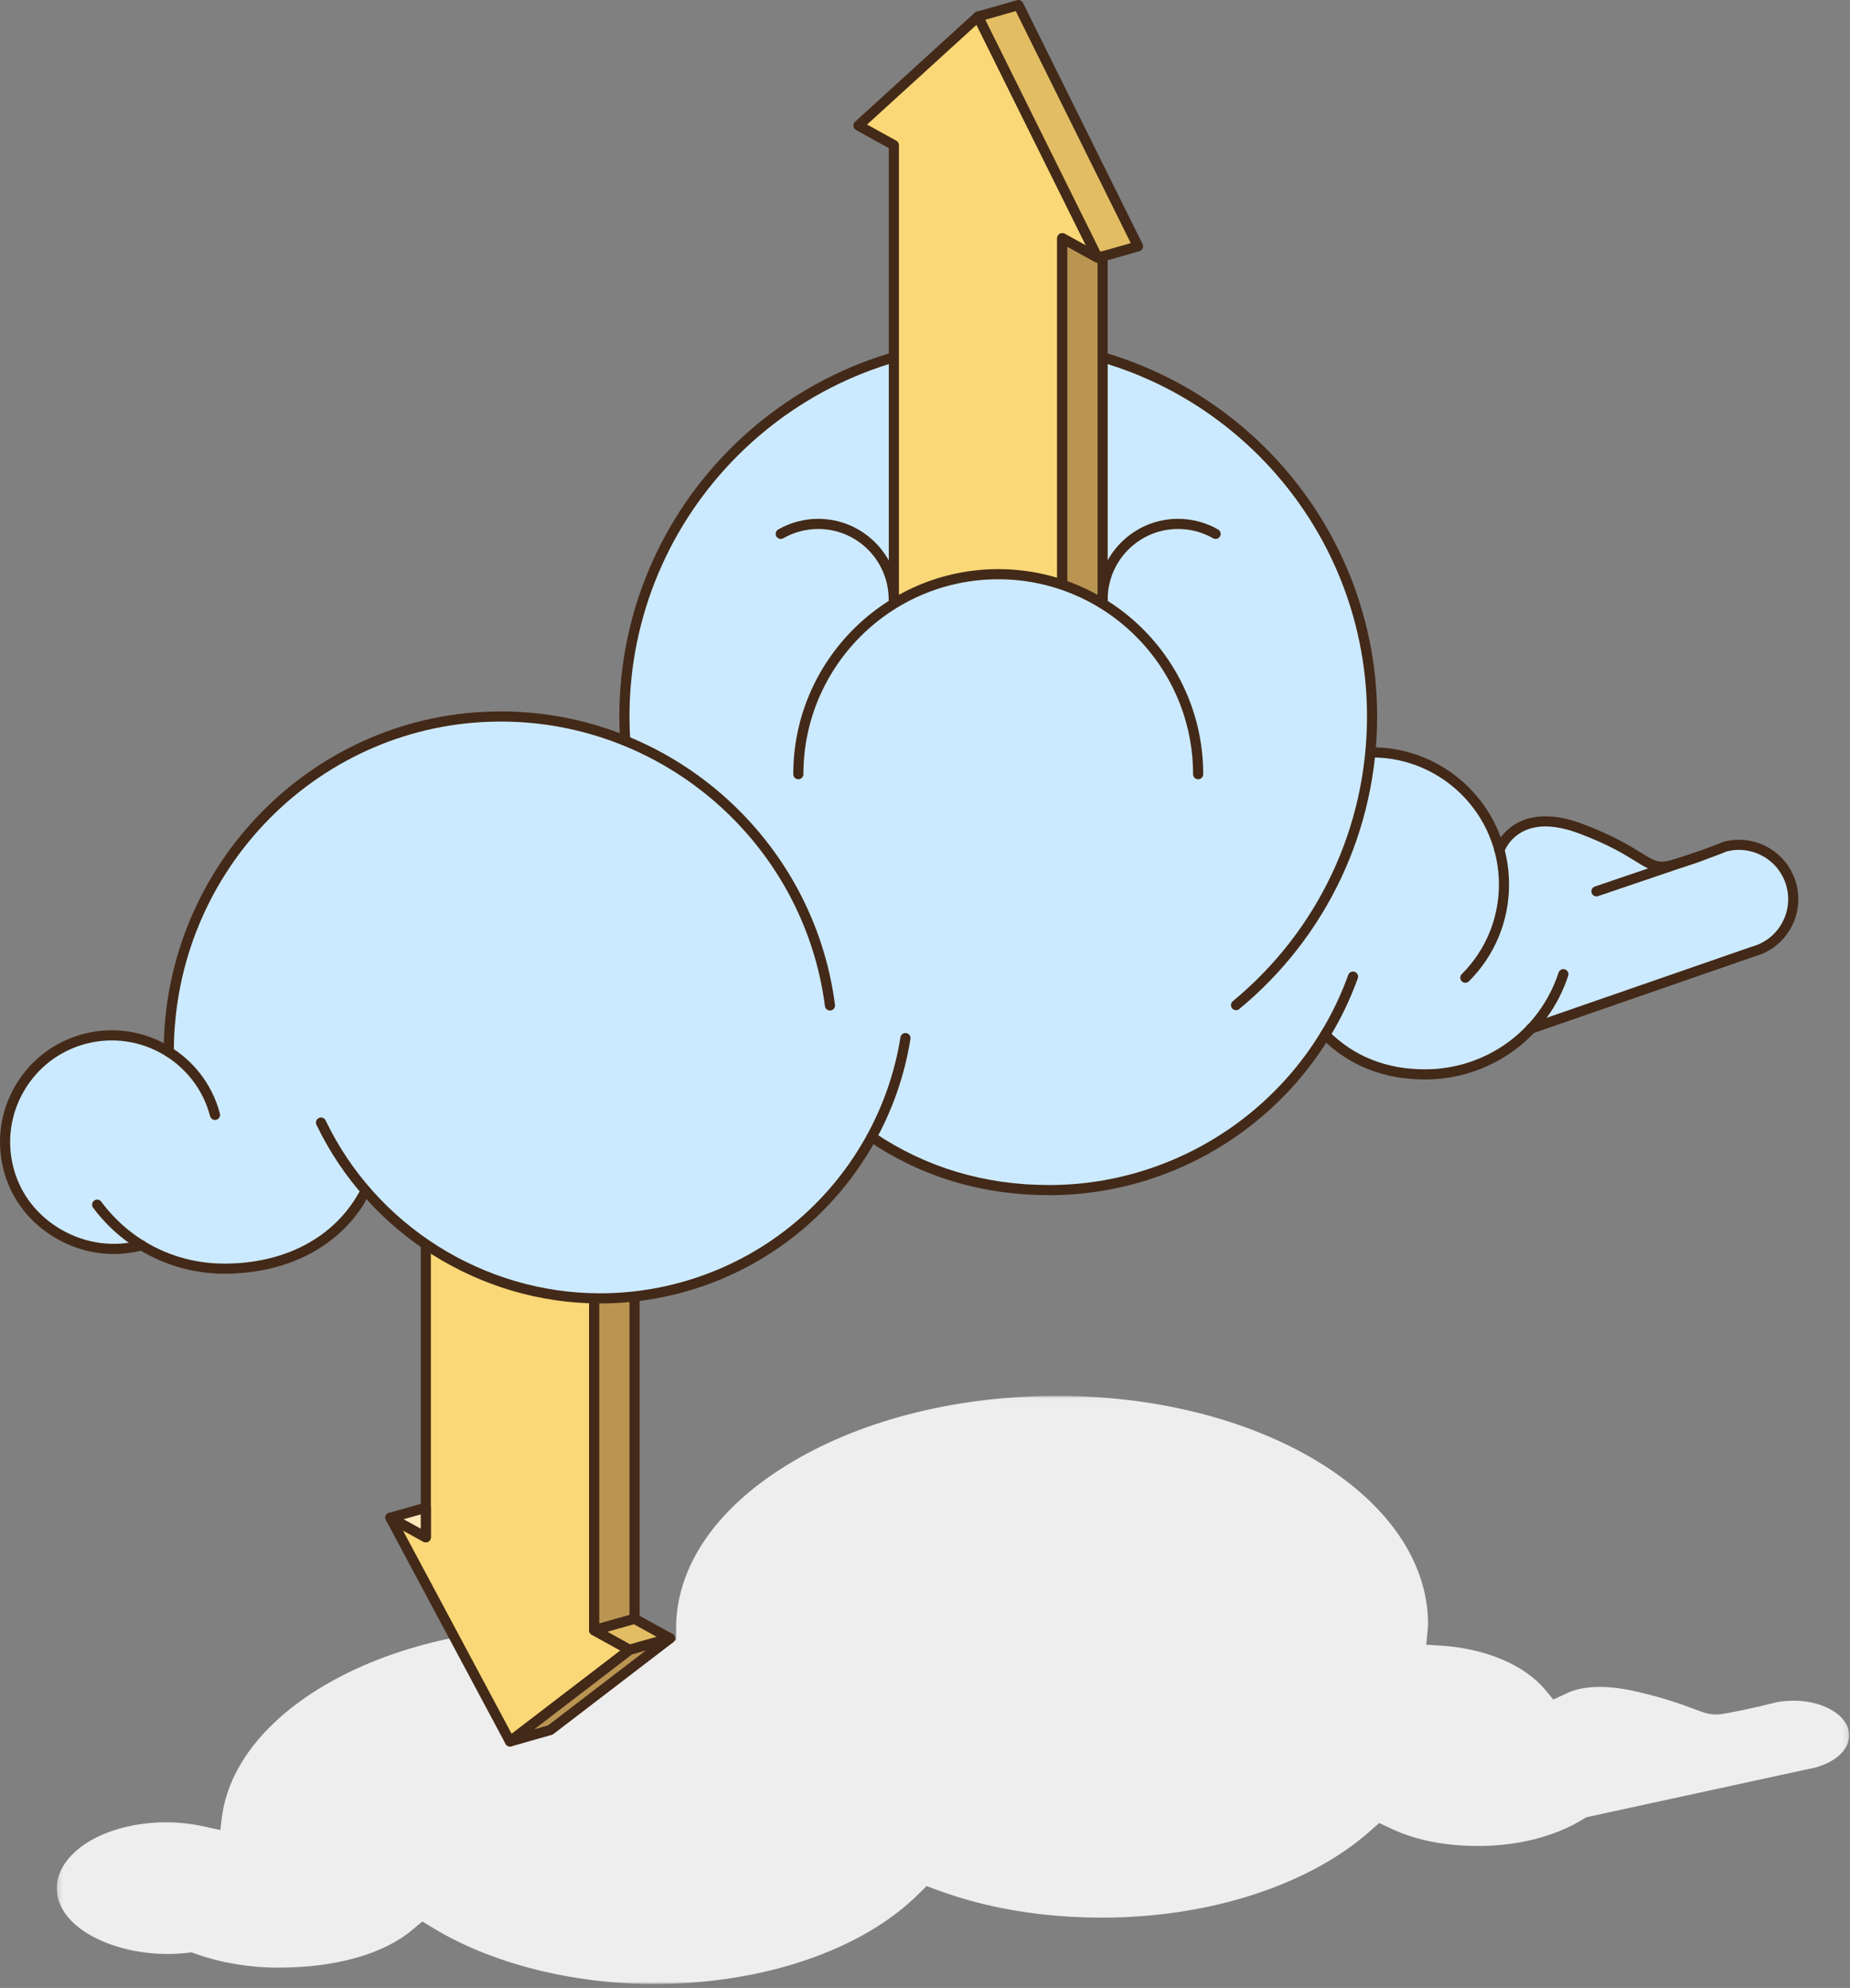 <?xml version="1.0" encoding="UTF-8"?>
<svg width="365px" height="392px" viewBox="0 0 365 392" version="1.1" xmlns="http://www.w3.org/2000/svg" xmlns:xlink="http://www.w3.org/1999/xlink">
    <rect x="0" y="0" width="365" height="392" fill="#808080" stroke="none"/>
    <!-- Generator: sketchtool 53.2 (72643) - https://sketchapp.com -->
    <title>5a00b9b2-2c08-412f-a676-fdbc9dc56f7a@1.00x</title>
    <desc>Created with sketchtool.</desc>
    <defs>
        <polygon id="path-1" points="0.198 0.029 353.852 0.029 353.852 116 0.198 116"></polygon>
    </defs>
    <g id="__-✏️-Illustrations" stroke="none" stroke-width="1" fill="none" fill-rule="evenodd">
        <g id="Cloudservice-/-#1-">
            <g id="Group-66">
                <g id="Group-3" transform="translate(11, 275.217)">
                    <mask id="mask-2" fill="white">
                        <use xlink:href="#path-1"></use>
                    </mask>
                    <g id="Clip-2"></g>
                    <path d="M118.013,116 C102.019,116 86.237,112.031 74.718,105.12 L72.32,103.68 L70.338,105.341 C64.612,110.135 55.218,112.776 43.888,112.778 C38.309,112.78 32.715,111.851 27.713,110.094 L26.814,109.775 L25.782,109.88 C24.38,110.023 23.244,110.09 22.201,110.091 C12.31,110.095 3.36,106.037 0.916,100.445 C-0.546,97.098 0.239,93.604 3.126,90.605 C6.016,87.604 10.661,85.459 16.206,84.564 C18.003,84.273 19.838,84.124 21.663,84.119 C24.116,84.114 26.544,84.365 28.88,84.868 L32.471,85.643 L32.748,83.339 C35.272,62.415 64.118,45.882 98.422,45.706 C105.15,45.672 111.941,46.302 118.609,47.579 L122.392,48.307 L122.392,45.883 C122.391,33.814 130.117,22.407 144.144,13.748 C158.167,5.074 176.786,0.199 196.571,0.033 C237.476,-0.31 270.752,19.902 270.752,45.089 C270.752,45.515 270.702,45.939 270.651,46.39 L270.387,49.102 L273.125,49.269 C282.043,49.806 289.81,53.081 293.904,58.033 L295.452,59.909 L298.204,58.642 C298.735,58.399 299.212,58.217 299.709,58.067 C301.132,57.645 302.752,57.426 304.522,57.418 C306.68,57.409 309.101,57.709 311.721,58.309 C317.61,59.659 320.868,60.888 323.024,61.7 C325,62.451 326.08,62.86 327.591,62.854 C328.276,62.852 328.858,62.759 329.445,62.654 C330.505,62.463 331.548,62.256 332.562,62.046 C333.291,61.895 334.005,61.741 334.68,61.59 C335.837,61.334 337.651,60.92 339.695,60.404 C340.652,60.245 341.807,60.146 342.854,60.142 C344.796,60.134 346.632,60.435 348.313,61.036 C350.887,61.954 352.721,63.438 353.481,65.219 C354.238,66.998 353.829,68.856 352.334,70.453 C350.837,72.052 348.43,73.194 345.553,73.672 L345.442,73.692 L301.935,83.131 L301.462,83.432 C295.952,86.868 288.603,88.771 280.774,88.786 C274.135,88.799 268.33,87.655 263.524,85.389 L261.111,84.258 L259.377,85.796 C247.341,96.501 227.617,102.896 206.613,102.915 C194.832,102.927 183.946,101.135 174.258,97.595 L171.803,96.701 L170.302,98.192 C159.096,109.349 139.549,116 118.013,116" id="Fill-1" fill="#EEEEEE" mask="url(#mask-2)"></path>
                </g>
                <polyline id="Fill-4" fill="#FAD877" points="84.013 166.31 84.013 303.133 77.022 299.275 100.624 343.398 124.227 325.329 117.237 321.47 117.237 170.059 124.227 173.92"></polyline>
                <path d="M100.624,344.398 C100.554,344.398 100.482,344.39 100.412,344.376 C100.126,344.313 99.881,344.128 99.742,343.87 L76.14,299.747 C75.931,299.356 76.004,298.875 76.319,298.563 C76.634,298.252 77.115,298.187 77.505,298.399 L83.013,301.439 L83.013,166.31 C83.013,165.757 83.46,165.31 84.013,165.31 C84.565,165.31 85.013,165.757 85.013,166.31 L85.013,303.133 C85.013,303.487 84.826,303.815 84.521,303.995 C84.215,304.174 83.838,304.179 83.529,304.009 L79.497,301.784 L100.95,341.888 L122.403,325.464 L116.753,322.345 C116.435,322.169 116.236,321.835 116.236,321.47 L116.236,170.059 C116.236,169.706 116.424,169.377 116.728,169.198 C117.031,169.017 117.409,169.01 117.72,169.184 L124.71,173.045 C125.193,173.312 125.369,173.92 125.102,174.404 C124.836,174.886 124.228,175.065 123.743,174.795 L118.236,171.753 L118.236,320.88 L124.71,324.453 C125.005,324.617 125.198,324.918 125.224,325.254 C125.249,325.59 125.103,325.918 124.834,326.123 L101.231,344.192 C101.056,344.327 100.842,344.398 100.624,344.398" id="Fill-6" fill="#432918"></path>
                <polyline id="Fill-8" fill="#BA9552" points="117.236 170.059 124.226 173.92 125.196 173.645 125.196 319.207 117.236 321.47 117.236 180.269"></polyline>
                <path d="M117.236,322.47 C117.021,322.47 116.809,322.401 116.633,322.268 C116.383,322.079 116.236,321.783 116.236,321.47 L116.236,180.269 C116.236,179.716 116.683,179.269 117.236,179.269 C117.789,179.269 118.236,179.716 118.236,180.269 L118.236,320.146 L124.196,318.452 L124.196,174.92 C124.039,174.915 123.883,174.873 123.743,174.795 L116.753,170.934 C116.269,170.667 116.093,170.059 116.361,169.575 C116.627,169.092 117.235,168.915 117.719,169.184 L124.349,172.846 L124.923,172.683 C125.222,172.598 125.548,172.658 125.799,172.847 C126.049,173.036 126.196,173.331 126.196,173.645 L126.196,319.207 C126.196,319.655 125.899,320.047 125.469,320.169 L117.509,322.432 C117.42,322.457 117.328,322.47 117.236,322.47" id="Fill-10" fill="#432918"></path>
                <polygon id="Fill-12" fill="#E2BD64" points="117.236 321.47 124.226 325.328 132.186 323.066 125.196 319.207"></polygon>
                <path d="M119.846,321.768 L124.35,324.254 L129.577,322.768 L125.073,320.282 L119.846,321.768 Z M124.227,326.329 C124.058,326.329 123.892,326.287 123.743,326.204 L116.752,322.346 C116.398,322.15 116.198,321.759 116.243,321.357 C116.288,320.955 116.573,320.619 116.963,320.508 L124.922,318.246 C125.177,318.174 125.45,318.205 125.68,318.332 L132.669,322.19 C133.024,322.386 133.226,322.777 133.179,323.179 C133.133,323.581 132.85,323.917 132.459,324.028 L124.499,326.29 C124.409,326.316 124.319,326.329 124.227,326.329 L124.227,326.329 Z" id="Fill-14" fill="#432918"></path>
                <polygon id="Fill-16" fill="#BA9552" points="100.624 343.398 108.584 341.134 132.186 323.066 124.227 325.329"></polygon>
                <path d="M124.683,326.238 L105.402,341 L108.126,340.224 L127.409,325.464 L124.683,326.238 Z M100.623,344.397 C100.253,344.397 99.903,344.19 99.73,343.846 C99.514,343.418 99.634,342.896 100.016,342.603 L123.619,324.534 C123.718,324.459 123.831,324.401 123.953,324.366 L131.912,322.103 C132.372,321.976 132.865,322.188 133.079,322.618 C133.295,323.046 133.175,323.567 132.793,323.86 L109.191,341.928 C109.091,342.005 108.978,342.062 108.857,342.096 L100.897,344.36 C100.806,344.385 100.714,344.397 100.623,344.397 L100.623,344.397 Z" id="Fill-18" fill="#432918"></path>
                <polygon id="Fill-20" fill="#FFEABB" points="77.021 299.275 84.012 303.133 84.012 297.299"></polygon>
                <path d="M79.635,299.575 L83.013,301.438 L83.013,298.62 L79.635,299.575 Z M84.013,304.133 C83.847,304.133 83.68,304.092 83.529,304.009 L76.537,300.15 C76.183,299.954 75.981,299.563 76.028,299.16 C76.073,298.758 76.359,298.423 76.749,298.312 L83.74,296.337 C84.041,296.251 84.367,296.311 84.615,296.501 C84.865,296.69 85.013,296.985 85.013,297.299 L85.013,303.133 C85.013,303.486 84.826,303.814 84.522,303.994 C84.365,304.087 84.189,304.133 84.013,304.133 L84.013,304.133 Z" id="Fill-22" fill="#432918"></path>
                <path d="M118.39,256.452 C102.396,256.452 86.615,249.92 75.095,238.529 L72.697,236.154 L70.715,238.888 C64.989,246.784 55.595,251.134 44.265,251.134 C38.686,251.134 33.093,249.597 28.091,246.689 L27.192,246.163 L26.16,246.334 C24.757,246.57 23.622,246.681 22.579,246.681 C12.688,246.681 3.736,239.955 1.294,230.69 C-0.169,225.142 0.617,219.358 3.503,214.4 C6.394,209.441 11.038,205.906 16.583,204.446 C18.38,203.973 20.216,203.731 22.04,203.731 C24.494,203.731 26.921,204.157 29.257,204.998 L32.848,206.29 L33.125,202.483 C35.649,167.927 64.496,140.856 98.8,140.856 C105.527,140.856 112.318,141.948 118.986,144.1 L122.77,145.326 L122.77,141.347 C122.769,121.536 130.494,102.895 144.522,88.859 C158.544,74.826 177.163,67.098 196.949,67.098 C237.853,67.098 271.13,100.378 271.13,141.283 C271.13,141.974 271.08,142.665 271.028,143.396 L270.765,147.799 L273.502,148.091 C282.42,149.031 290.187,154.403 294.281,162.463 L295.83,165.514 L298.582,163.479 C299.112,163.089 299.589,162.796 300.086,162.557 C301.509,161.882 303.13,161.538 304.9,161.538 C307.057,161.538 309.478,162.04 312.098,163.029 C317.987,165.255 321.245,167.264 323.402,168.593 C325.378,169.819 326.458,170.488 327.968,170.488 C328.654,170.488 329.236,170.341 329.822,170.177 C330.883,169.872 331.926,169.545 332.939,169.211 C333.669,168.971 334.382,168.728 335.058,168.487 C336.214,168.081 338.029,167.423 340.072,166.603 C341.03,166.351 342.184,166.199 343.232,166.199 C345.173,166.199 347.009,166.696 348.691,167.68 C351.264,169.177 353.099,171.585 353.858,174.464 C354.616,177.341 354.207,180.34 352.711,182.908 C351.214,185.482 348.808,187.315 345.931,188.073 L345.82,188.106 L302.313,203.188 L301.839,203.674 C296.33,209.224 288.98,212.286 281.151,212.286 C274.512,212.286 268.708,210.409 263.901,206.71 L261.488,204.863 L259.755,207.357 C247.719,224.731 227.994,235.102 206.99,235.102 C195.209,235.102 184.324,232.158 174.636,226.352 L172.179,224.885 L170.679,227.321 C159.474,245.563 139.927,256.452 118.39,256.452" id="Fill-24" fill="#CCEAFF"></path>
                <path d="M243.866,199.197 C243.577,199.197 243.292,199.073 243.094,198.834 C242.742,198.409 242.803,197.778 243.228,197.427 C260.055,183.54 269.706,163.077 269.706,141.284 C269.706,101.165 237.068,68.528 196.95,68.528 C156.832,68.528 124.194,101.165 124.194,141.284 C124.194,142.84 124.243,144.401 124.34,145.924 C124.375,146.476 123.956,146.951 123.405,146.986 C122.856,146.999 122.378,146.601 122.344,146.052 C122.245,144.487 122.194,142.883 122.194,141.284 C122.194,100.062 155.729,66.528 196.95,66.528 C238.171,66.528 271.706,100.062 271.706,141.284 C271.706,163.675 261.79,184.701 244.502,198.969 C244.315,199.123 244.09,199.197 243.866,199.197" id="Fill-26" fill="#432918"></path>
                <path d="M118.389,257.025 C94.662,257.025 72.699,243.194 62.435,221.79 C62.196,221.292 62.406,220.694 62.904,220.456 C63.403,220.212 63.998,220.426 64.238,220.924 C74.171,241.64 95.427,255.025 118.389,255.025 C132.753,255.025 146.652,249.872 157.524,240.513 C168.282,231.254 175.432,218.478 177.657,204.541 C177.743,203.996 178.263,203.621 178.801,203.711 C179.347,203.797 179.718,204.31 179.631,204.855 C177.332,219.259 169.945,232.462 158.828,242.03 C147.593,251.7 133.232,257.025 118.389,257.025" id="Fill-28" fill="#432918"></path>
                <path d="M33.299,208.408 C32.746,208.408 32.299,207.961 32.299,207.408 C32.299,170.395 62.131,140.283 98.8,140.283 C132.112,140.283 160.461,165.155 164.742,198.138 C164.814,198.686 164.428,199.188 163.88,199.259 C163.323,199.329 162.83,198.943 162.76,198.396 C158.607,166.406 131.11,142.283 98.8,142.283 C63.234,142.283 34.299,171.498 34.299,207.408 C34.299,207.961 33.852,208.408 33.299,208.408" id="Fill-30" fill="#432918"></path>
                <path d="M206.99,235.676 C193.843,235.676 181.876,232.095 171.423,225.033 C170.965,224.724 170.844,224.102 171.153,223.645 C171.462,223.188 172.083,223.068 172.542,223.375 C182.659,230.21 194.249,233.676 206.99,233.676 C233.352,233.676 257.069,217.022 266.007,192.234 C266.194,191.713 266.767,191.442 267.286,191.632 C267.805,191.82 268.075,192.392 267.887,192.911 C258.666,218.49 234.193,235.676 206.99,235.676" id="Fill-32" fill="#432918"></path>
                <path d="M289.11,193.793 C288.854,193.793 288.598,193.695 288.403,193.5 C288.012,193.109 288.012,192.477 288.403,192.086 C293.13,187.359 295.733,181.074 295.733,174.389 C295.733,160.589 284.506,149.361 270.706,149.361 C270.153,149.361 269.706,148.914 269.706,148.361 C269.706,147.809 270.153,147.361 270.706,147.361 C285.609,147.361 297.733,159.485 297.733,174.389 C297.733,181.608 294.922,188.396 289.817,193.5 C289.622,193.695 289.366,193.793 289.11,193.793" id="Fill-34" fill="#432918"></path>
                <path d="M281.152,212.859 C272.993,212.859 266.129,210.13 260.748,204.749 C260.357,204.358 260.357,203.725 260.748,203.335 C261.138,202.944 261.771,202.944 262.162,203.335 C267.154,208.328 273.543,210.859 281.152,210.859 C293.165,210.859 303.754,203.196 307.499,191.791 C307.672,191.266 308.234,190.977 308.761,191.153 C309.286,191.326 309.571,191.89 309.399,192.416 C305.382,204.643 294.031,212.859 281.152,212.859" id="Fill-36" fill="#432918"></path>
                <path d="M22.47,247.273 C18.584,247.274 14.723,246.258 11.219,244.271 C5.958,241.288 2.236,236.517 0.74,230.837 C-0.763,225.142 0.042,219.202 3.007,214.112 C5.973,209.021 10.742,205.391 16.439,203.889 C28.189,200.787 40.285,207.83 43.388,219.588 C43.529,220.123 43.209,220.669 42.675,220.81 C42.148,220.947 41.596,220.633 41.453,220.098 C38.633,209.408 27.64,203.002 16.948,205.823 C11.77,207.189 7.433,210.49 4.737,215.119 C2.038,219.747 1.306,225.148 2.672,230.328 C4.032,235.482 7.418,239.816 12.206,242.532 C16.976,245.236 22.465,245.97 27.672,244.597 C28.201,244.46 28.753,244.775 28.895,245.309 C29.035,245.843 28.716,246.39 28.183,246.531 C26.299,247.028 24.381,247.273 22.47,247.273" id="Fill-38" fill="#432918"></path>
                <path d="M44.264,251.169 C34.115,251.169 24.434,246.301 18.368,238.146 C18.038,237.702 18.13,237.076 18.574,236.746 C19.015,236.416 19.644,236.51 19.973,236.952 C25.747,244.716 34.602,249.169 44.264,249.169 C56.175,249.169 65.853,244.065 70.818,235.167 C71.085,234.684 71.694,234.513 72.178,234.781 C72.66,235.05 72.833,235.659 72.564,236.142 C67.236,245.691 56.921,251.169 44.264,251.169" id="Fill-40" fill="#432918"></path>
                <path d="M302.034,203.836 C301.62,203.836 301.232,203.577 301.089,203.163 C300.908,202.642 301.184,202.072 301.707,201.891 L345.493,186.718 C348.074,186.034 350.176,184.436 351.481,182.193 C352.788,179.952 353.142,177.335 352.481,174.826 C351.12,169.667 345.838,166.571 340.673,167.895 C340.05,168.148 335.093,170.154 330.228,171.539 C326.959,172.47 325.446,171.533 322.7,169.835 C320.463,168.45 317.399,166.555 311.596,164.365 C307.155,162.69 303.488,162.519 300.692,163.849 C297.703,165.273 296.789,167.935 296.78,167.961 C296.605,168.485 296.041,168.765 295.515,168.595 C294.991,168.42 294.708,167.854 294.882,167.33 C294.93,167.188 296.083,163.829 299.833,162.043 C303.138,160.47 307.335,160.62 312.302,162.494 C318.286,164.752 321.576,166.787 323.752,168.134 C326.379,169.758 327.263,170.304 329.681,169.615 C334.743,168.175 339.922,166.041 339.973,166.02 C340.014,166.002 340.057,165.988 340.1,165.977 C346.35,164.332 352.767,168.07 354.415,174.316 C355.213,177.342 354.785,180.497 353.21,183.2 C351.635,185.904 349.1,187.832 346.075,188.63 L302.361,203.781 C302.253,203.818 302.142,203.836 302.034,203.836" id="Fill-42" fill="#432918"></path>
                <path d="M314.976,176.758 C314.559,176.758 314.17,176.496 314.029,176.079 C313.852,175.557 314.131,174.988 314.655,174.811 L335.046,167.886 C335.573,167.709 336.137,167.989 336.315,168.512 C336.492,169.034 336.212,169.603 335.689,169.78 L315.297,176.705 C315.191,176.741 315.082,176.758 314.976,176.758" id="Fill-44" fill="#432918"></path>
                <polyline id="Fill-46" fill="#FAD877" points="209.582 161.969 209.582 46.974 216.573 50.836 192.97 3.262 169.367 24.758 176.358 28.62 176.358 150.327"></polyline>
                <path d="M209.582,162.969 C209.029,162.969 208.582,162.522 208.582,161.969 L208.582,46.974 C208.582,46.62 208.77,46.292 209.074,46.113 C209.377,45.932 209.755,45.925 210.065,46.099 L214.255,48.412 L192.663,4.894 L171.072,24.558 L176.842,27.745 C177.16,27.921 177.358,28.256 177.358,28.62 L177.358,150.327 C177.358,150.88 176.911,151.327 176.358,151.327 C175.806,151.327 175.358,150.88 175.358,150.327 L175.358,29.21 L168.884,25.633 C168.602,25.478 168.412,25.195 168.374,24.875 C168.336,24.555 168.455,24.236 168.693,24.019 L192.296,2.523 C192.527,2.312 192.842,2.219 193.154,2.28 C193.463,2.337 193.727,2.536 193.865,2.818 L217.469,50.392 C217.663,50.783 217.581,51.256 217.265,51.559 C216.949,51.862 216.472,51.923 216.09,51.711 L210.582,48.669 L210.582,161.969 C210.582,162.522 210.135,162.969 209.582,162.969" id="Fill-48" fill="#432918"></path>
                <polygon id="Fill-50" fill="#E2BD64" points="192.97 3.262 200.929 0.999 224.531 48.574 216.573 50.836"></polygon>
                <path d="M194.4,3.895 L217.099,49.647 L223.101,47.941 L200.403,2.189 L194.4,3.895 Z M216.573,51.836 C216.201,51.836 215.849,51.627 215.677,51.281 L192.074,3.707 C191.941,3.441 191.934,3.129 192.055,2.858 C192.175,2.585 192.41,2.381 192.696,2.3 L200.656,0.038 C201.116,-0.092 201.611,0.123 201.825,0.555 L225.427,48.129 C225.56,48.395 225.567,48.707 225.446,48.978 C225.326,49.25 225.091,49.455 224.805,49.536 L216.846,51.798 C216.755,51.824 216.664,51.836 216.573,51.836 L216.573,51.836 Z" id="Fill-52" fill="#432918"></path>
                <polyline id="Fill-54" fill="#BA9552" points="209.582 158.262 209.582 46.974 216.573 50.836 217.542 50.561 217.542 157.675"></polyline>
                <path d="M209.582,159.262 C209.029,159.262 208.582,158.815 208.582,158.262 L208.582,46.974 C208.582,46.62 208.77,46.292 209.074,46.113 C209.377,45.932 209.755,45.925 210.065,46.099 L216.696,49.762 L217.269,49.599 C217.57,49.514 217.894,49.574 218.145,49.763 C218.395,49.951 218.542,50.247 218.542,50.561 L218.542,157.675 C218.542,158.228 218.095,158.675 217.542,158.675 C216.989,158.675 216.542,158.228 216.542,157.675 L216.542,51.836 C216.385,51.83 216.229,51.789 216.09,51.711 L210.582,48.669 L210.582,158.262 C210.582,158.815 210.135,159.262 209.582,159.262" id="Fill-56" fill="#432918"></path>
                <path d="M157.511,152.664 C157.511,174.445 175.167,192.102 196.95,192.102 C218.732,192.102 236.388,174.445 236.388,152.664 C236.388,130.883 218.732,113.226 196.95,113.226 C175.167,113.226 157.511,130.883 157.511,152.664" id="Fill-58" fill="#CCEAFF"></path>
                <path d="M236.388,153.664 C235.835,153.664 235.388,153.217 235.388,152.664 C235.388,131.469 218.145,114.226 196.95,114.226 C175.754,114.226 158.51,131.469 158.51,152.664 C158.51,153.217 158.063,153.664 157.51,153.664 C156.957,153.664 156.51,153.217 156.51,152.664 C156.51,130.366 174.651,112.226 196.95,112.226 C219.247,112.226 237.388,130.366 237.388,152.664 C237.388,153.217 236.941,153.664 236.388,153.664" id="Fill-60" fill="#432918"></path>
                <path d="M176.333,119.197 C175.78,119.197 175.333,118.75 175.333,118.197 C175.333,110.538 169.103,104.307 161.443,104.307 C159.017,104.307 156.629,104.942 154.538,106.142 C154.06,106.417 153.447,106.253 153.173,105.773 C152.897,105.294 153.063,104.683 153.542,104.408 C155.936,103.034 158.668,102.307 161.443,102.307 C170.205,102.307 177.333,109.435 177.333,118.197 C177.333,118.75 176.886,119.197 176.333,119.197" id="Fill-62" fill="#432918"></path>
                <path d="M217.542,119.197 C216.989,119.197 216.542,118.75 216.542,118.197 C216.542,109.435 223.67,102.307 232.432,102.307 C235.207,102.307 237.939,103.034 240.333,104.408 C240.812,104.683 240.978,105.294 240.702,105.773 C240.426,106.252 239.815,106.416 239.337,106.142 C237.246,104.942 234.858,104.307 232.432,104.307 C224.772,104.307 218.542,110.538 218.542,118.197 C218.542,118.75 218.095,119.197 217.542,119.197" id="Fill-64" fill="#432918"></path>
            </g>
        </g>
    </g>
</svg>
